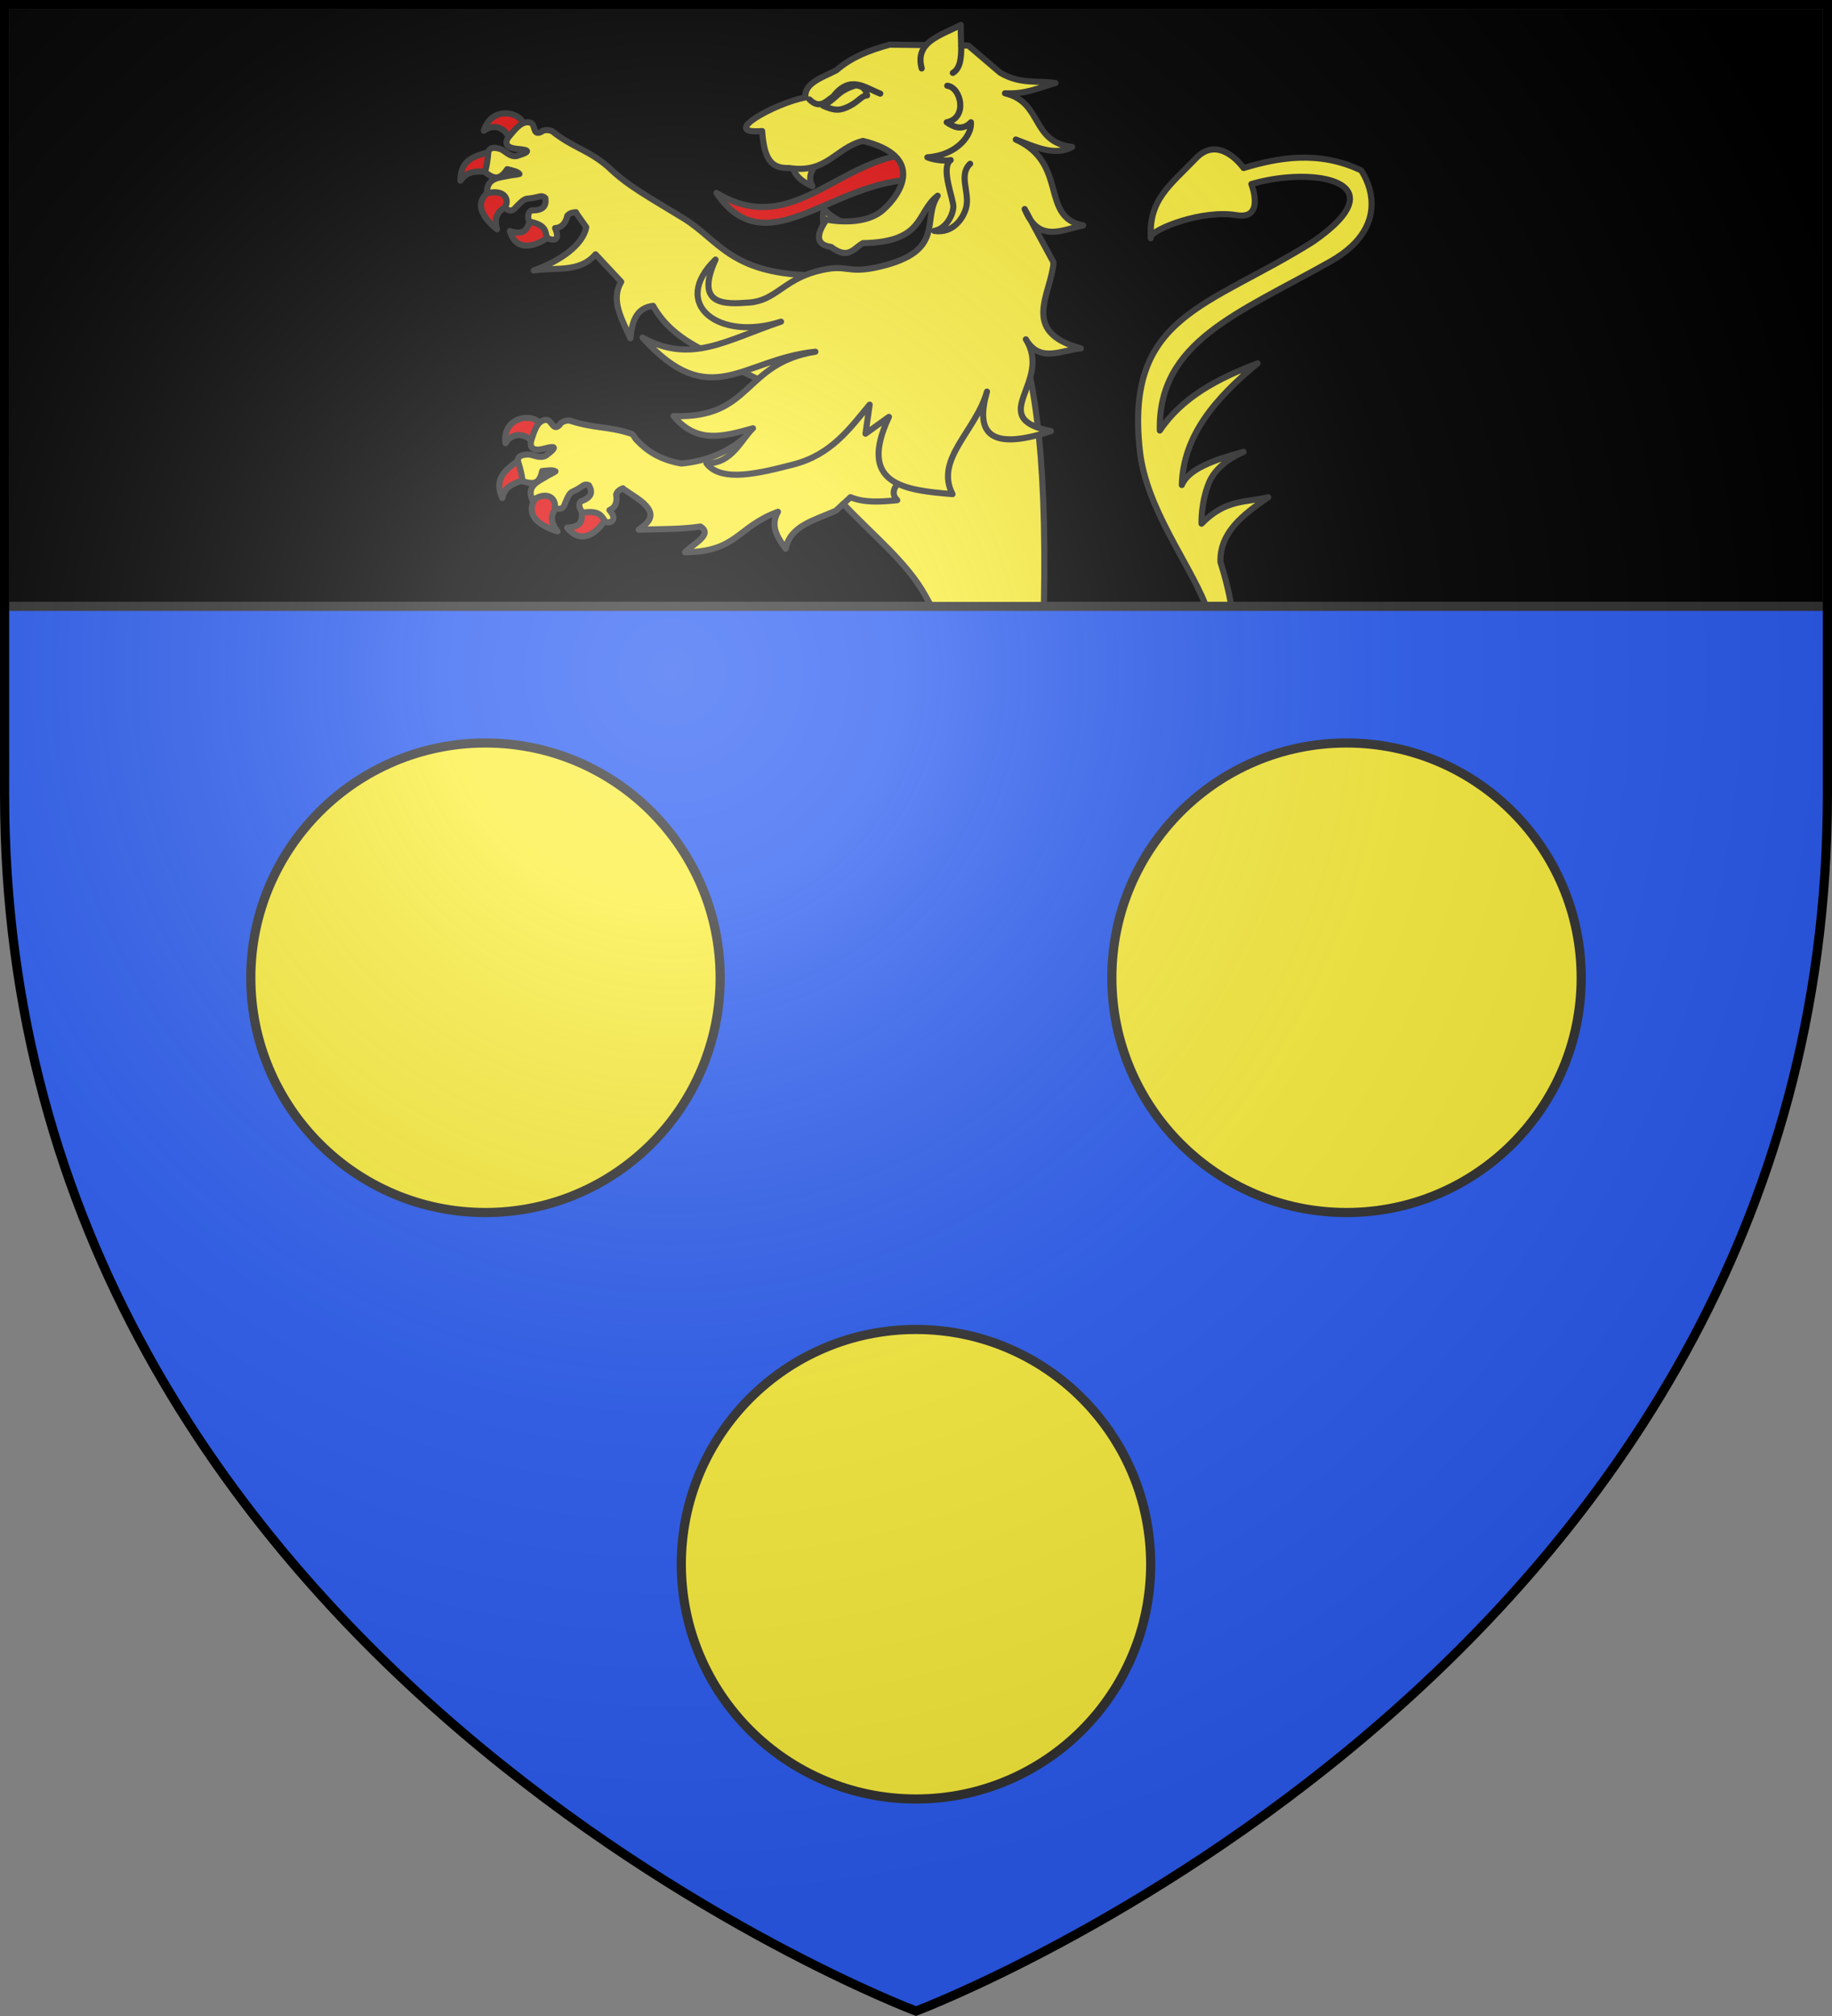 <?xml version="1.0" encoding="UTF-8" standalone="no"?>
<svg
   width="600"
   height="660"
   viewBox="-300 -300 600 660"
   version="1.1"
   id="svg25"
   sodipodi:docname="Blason de la famille Fallon (Belgique).svg"
   inkscape:version="1.1.1 (3bf5ae0, 2021-09-20)"
   xmlns:inkscape="http://www.inkscape.org/namespaces/inkscape"
   xmlns:sodipodi="http://sodipodi.sourceforge.net/DTD/sodipodi-0.dtd"
   xmlns:xlink="http://www.w3.org/1999/xlink"
   xmlns="http://www.w3.org/2000/svg"
   xmlns:svg="http://www.w3.org/2000/svg"
   xmlns:rdf="http://www.w3.org/1999/02/22-rdf-syntax-ns#"
   xmlns:cc="http://creativecommons.org/ns#"
   xmlns:dc="http://purl.org/dc/elements/1.1/">
  <rect x="-300" y="-300" width="600" height="660" fill="#808080" stroke="none"/>
  <sodipodi:namedview
     pagecolor="#ffffff"
     bordercolor="#666666"
     borderopacity="1"
     objecttolerance="10"
     gridtolerance="10"
     guidetolerance="10"
     inkscape:pageopacity="0"
     inkscape:pageshadow="2"
     inkscape:window-width="1920"
     inkscape:window-height="1009"
     id="namedview27"
     showgrid="false"
     inkscape:zoom="0.70710677"
     inkscape:cx="197.9899"
     inkscape:cy="316.78384"
     inkscape:window-x="0"
     inkscape:window-y="40"
     inkscape:window-maximized="1"
     inkscape:current-layer="layer3"
     inkscape:document-rotation="0"
     inkscape:pagecheckerboard="0" />
  <defs
     id="defs13">
    <radialGradient
       id="Gradient1"
       gradientUnits="userSpaceOnUse"
       cx="-80"
       cy="-80"
       r="405">
      <stop
         style="stop-color:#fff;stop-opacity:0.31"
         offset="0"
         id="stop2" />
      <stop
         style="stop-color:#fff;stop-opacity:0.25"
         offset="0.19"
         id="stop4" />
      <stop
         style="stop-color:#6b6b6b;stop-opacity:0.125"
         offset="0.6"
         id="stop6" />
      <stop
         style="stop-color:#000;stop-opacity:0.125"
         offset="1"
         id="stop8" />
    </radialGradient>
    <clipPath
       id="shield_cut">
      <path
         id="shield"
         d="M-298.5,-298.5 h597 v258.5 C 298.5,246.2 0,358.39 0,358.39 0,358.39 -298.5,246.2 -298.5,-40z" />
    </clipPath>
  </defs>
  <g
     id="layer4"
     inkscape:label="Fond écu"
     inkscape:groupmode="layer"
     sodipodi:insensitive="true">
    <use
       xlink:href="#shield"
       id="use15"
       style="fill:#2b5df2"
       x="0"
       y="0"
       width="100%"
       height="100%" />
  </g>
  <g
     id="layer3"
     inkscape:label="Meubles"
     inkscape:groupmode="layer">
    <rect
       style="fill:#000000;stroke:#313131;stroke-width:3;stroke-linecap:round"
       id="rect943"
       width="597"
       height="197"
       x="-298.5"
       y="-298.5" />
    <path
       id="path3447-39"
       style="fill:#e20909;fill-opacity:1;fill-rule:evenodd;stroke:#313131;stroke-width:2;stroke-linecap:round;stroke-linejoin:round;stroke-miterlimit:4;stroke-dasharray:none;stroke-opacity:1"
       d="m -4.096,-249.4 c -23.128,3.683 -37.483,26.826 -61.261,12.567 16.125,23.703 36.795,-3.048 63.807,-4.362 z m -119.388,87.752 c 2.558,-1.067 -0.785,5.683 -2.043,6.445 -1.978,-2.712 -6.528,-3.687 -8.929,0.3 -1.028,-8.543 8.473,-9.906 10.972,-6.745 z m -7.098,12.654 c 1.196,-0.228 2.061,1.467 2.662,5.709 -2.573,1.583 -6.596,1.556 -7.559,6.329 -2.691,-6.084 0.498,-8.759 4.898,-12.039 z m 29.39,17.789 c -2.882,-3.297 -9.836,-3.618 -8.213,-1.125 -0.124,2.168 0.504,4.803 -4.855,5.096 5.981,7.264 12.213,-1.369 13.068,-3.971 z m -15.83,-3.271 c 2.543,-2.292 -5.842,-5.922 -8.024,-1.739 -2.182,4.183 -0.104,7.657 7.649,10.188 -2.796,-3.449 -2.168,-6.157 0.375,-8.449 z m -22.744,-115.759 c 1.199,0.214 1.306,2.088 0.128,6.224 -3.026,0.55 -6.735,-0.904 -9.576,3.167 -0.002,-6.581 4.039,-7.921 9.448,-9.391 z m 11.109,-9.293 c 2.801,-0.078 -3.048,4.976 -4.522,5.233 -0.72,-3.21 -4.529,-5.727 -8.378,-2.894 2.541,-8.264 11.882,-6.149 12.901,-2.339 z m 9.353,36.141 c -1.317,-4.072 -7.616,-6.838 -7.134,-3.957 -1,1.96 -1.497,4.62 -6.571,2.987 2.562,8.84 11.851,3.072 13.705,0.97 z m -14.129,-9.217 c 3.288,-1.216 -2.982,-7.55 -6.708,-4.458 -3.727,3.092 -3.225,7.043 2.909,12.136 -1.175,-4.182 0.511,-6.463 3.8,-7.679 z" />
    <path
       id="path3453-25"
       style="fill:#fcef3c;fill-rule:evenodd;stroke:#313131;stroke-width:2;stroke-linecap:round;stroke-linejoin:round;stroke-miterlimit:4;stroke-dasharray:none;stroke-opacity:1"
       d="m -127.359,-259.986 c -2.411,0.101 -4.459,3.001 -5.996,4.792 -0.738,0.861 -2.166,3.485 2.66,3.935 2.526,0.235 5.978,0.532 -0.07,2.331 -2.438,0.398 -3.772,-1.767 -5.469,-2.331 -1.309,-0.354 -3.112,-0.839 -3.812,0.874 -0.267,3.083 -0.662,5.266 -1.125,6.759 2.397,1.674 4.482,3.264 7.281,-0.991 1.576,0.414 3.417,0.728 4,1.573 -1.145,0.313 -2.342,0.328 -3.219,0.524 -3.293,0.737 -7.56,0.596 -7.406,5.798 6.203,-1.518 7.369,2.469 5.875,4.603 1.269,1.41 2.472,1.396 3.594,-0.029 2.738,-2.849 3.066,-2.77 4.656,-2.913 1.127,-0.102 2.186,-0.411 3.031,-0.583 0.884,-0.235 1.515,0.026 1.969,0.495 0.354,2.401 -0.511,4.09 -4.438,4.02 -1.075,0.369 -1.531,1.887 -0.875,3.642 5.195,1.104 5.264,2.734 5.75,5.098 0.609,0.891 5.07,2.241 2.75,-2.942 2.496,-0.134 3.604,-2.12 4,-4.02 0.772,-0.921 1.777,-1.124 2.844,-1.165 l -0.062,0.058 3.438,4.865 c -1.146,5.751 -8.274,10.946 -17.219,14.13 6.957,-1.119 14.981,0.9 20.25,-5.273 l 8.406,9.002 c -3.596,6.036 0.271,12.266 3,18.47 0.52,-5.321 1.833,-9.924 7.438,-10.604 6.599,11.765 19.044,15.064 23.656,18.383 10.815,6.568 15.893,6.08 18.693,14.605 l -14.35,11.732 c -4.178,3.096 -10.05,6.086 -18.719,6.905 -7.151,-1.241 -11.46,-4.26 -14.812,-7.866 -0.848,-0.956 -0.641,-1.456 -1.688,-1.923 -7.433,-2.463 -12.024,-1.629 -20,-4.253 -0.491,-0.162 -2.7,0.025 -3.375,1.369 -2.202,2.321 -2.534,-1.711 -4.469,-1.631 -3.022,0.125 -3.956,4.174 -4.812,6.672 -0.36,1.05 -0.68,3.984 4,2.797 2.45,-0.622 5.772,-1.48 0.812,2.214 -2.124,1.184 -4.199,-0.388 -6,-0.35 -1.358,0.106 -3.221,0.236 -3.219,2.068 0.932,2.968 1.392,5.152 1.531,6.701 2.88,0.765 5.453,1.556 6.438,-3.35 1.63,-0.138 3.475,-0.479 4.344,0.117 -0.949,0.674 -2.069,1.098 -2.812,1.573 -2.793,1.785 -6.855,3.088 -4.719,7.895 5.212,-3.484 7.858,-0.16 7.281,2.331 1.726,0.895 2.842,0.481 3.344,-1.224 1.466,-3.573 1.789,-3.619 3.219,-4.283 1.014,-0.471 1.87,-1.102 2.594,-1.544 0.735,-0.514 1.428,-0.491 2.031,-0.204 1.251,2.124 1.1,4.001 -2.594,5.244 -0.863,0.703 -0.691,2.279 0.594,3.7 5.275,-0.699 5.953,0.78 7.312,2.826 0.95,0.997 4.697,0.021 1.438,-3.642 2.28,-0.957 2.546,-3.192 2.188,-5.098 0.368,-1.117 1.238,-1.645 2.219,-2.039 l -0.031,0.087 4.344,2.913 c 7.676,5.148 4.448,8.072 0.844,10.546 6.957,-0.182 14.318,-0.117 20.219,-1.02 4.223,2.594 -2.241,5.581 -5.031,8.42 17.149,-0.179 16.798,-8.184 30.438,-13.256 -2.637,4.671 -0.191,8.402 2.531,12.09 1.415,-7.515 9.447,-9.323 16.438,-12.44 l 2.426,-2.247 c 9.995,10.576 20.648,18.95 26.764,29.856 0.646,1.152 1.25,2.208 1.812,3.259 h 37.135 c 0.926,-51.626 -3.171,-78.547 -12.291,-100.739 l -61.408,-7.158 c -28.793,3.2e-4 -32.51,-11.419 -44.312,-18.674 -11.333,-6.966 -18.388,-10.678 -24.6,-16.752 -6.654,-5.779 -11.466,-6.24 -18.369,-11.712 -0.397,-0.315 -2.508,-0.887 -3.654,0.144 -2.946,1.435 -1.733,-2.453 -3.57,-3.023 -0.359,-0.111 -0.712,-0.153 -1.057,-0.138 z m 224.773,8.9 c -1.822,0.073 -3.762,0.874 -5.693,2.875 -8.838,9.16 -15.311,13.539 -14.844,25.721 0.987,-2.663 16.963,-8.931 28.068,-7.067 9.542,1.602 4.895,-10.184 4.895,-10.184 20.608,-6.052 48.699,-0.825 20.129,18.907 -34.314,21.572 -61.661,23.948 -56.635,68.561 2.108,18.71 15.881,36.164 21.496,50.284 h 8.389 c -1.424,-7.902 -3.496,-13.944 -3.496,-13.944 -0.346,-9.686 7.355,-15.611 15.637,-21.264 -7.159,1.709 -14.023,0.564 -21.84,8.645 0,0 -0.303,-6.777 2.473,-13.492 2.776,-6.716 11.301,-10.018 11.301,-10.018 -9.748,2.589 -18.113,5.651 -20.227,10.85 0.398,-16.159 11.067,-28.554 24.801,-39.823 -12.916,4.89 -24.679,11.031 -32.01,21.985 -0.631,-29.11 25.539,-38.242 55.748,-55.269 22.672,-12.78 10.174,-29.907 10.174,-29.907 -14.003,-6.636 -27.227,-4.155 -38.482,-0.767 0,0 -4.416,-6.315 -9.883,-6.094 z m -20.537,28.596 c -0.067,0.179 -0.066,0.343 0.01,0.486 -0.009,-0.169 -0.003,-0.32 -0.01,-0.486 z"
       sodipodi:nodetypes="sssccccccscccscccccccccccccccccccccscsssccccccscccscccccccccscccccccsccccscscsssccsccscccccsccccsccscccc" />
    <path
       id="path2474-3"
       style="fill:#fcef3c;fill-rule:evenodd;stroke:#313131;stroke-width:2;stroke-linecap:round;stroke-linejoin:round;stroke-miterlimit:4;stroke-dasharray:none;stroke-opacity:1"
       d="m -40.604,-245.859 c 0.774,3.171 3.109,5.366 6.661,6.799 -2.132,-3.871 1.056,-6.585 2.837,-9.605 m 1.027,24.9 c -0.028,-2.628 -0.847,-4.358 -0.054,-7.918 2.417,3.156 6.051,4.166 9.179,6.069" />
    <path
       id="path2462-9"
       style="fill:#fcef3c;fill-rule:evenodd;stroke:#313131;stroke-width:2;stroke-linecap:round;stroke-linejoin:round;stroke-miterlimit:4;stroke-dasharray:none;stroke-opacity:1"
       d="m 14.668,-291.855 c -3.92,2.118 -8.75,3.674 -11.344,6.611 l -11.932,-0.135 c -6.388,1.727 -12.472,4.026 -17.457,8.383 -4.642,2.391 -10.589,4.186 -10.17,8.887 -9.901,1.88 -28.602,12.158 -14.154,11.018 0.672,9.628 3.239,12.26 8.791,12.094 12.461,1.916 15.081,-6.527 24.211,-8.869 20.543,5.032 12.439,17.519 6.484,22.693 -6.472,5.624 -18.396,3.066 -18.396,3.066 -3.739,5.309 -3.244,8.291 1.488,8.948 5.812,4.42 7.493,0.254 10.461,-1.238 20.389,-0.413 17.264,-9.975 24.451,-15.524 -5.337,8.013 2.799,18.105 -19.068,23.243 -11.292,2.658 -10.17,-1.353 -20.834,1.579 -10.664,2.931 -13.344,9.545 -21.822,10.147 -7.579,0.539 -18.053,1.346 -11.041,-14.06 -15.056,14.667 1.272,26.901 21.459,20.319 -18.139,6.1 -29.39,13.967 -45.365,5.228 22.344,24.699 32.522,7.066 56.615,4.607 -23.874,3.835 -20.456,21.961 -46.447,21.083 7.493,8.835 15.502,6.97 26.012,3.98 -3.853,3.62 -6.904,11.696 -15.246,11.458 4.816,6.463 17.512,3.217 28.463,0.401 12.459,-3.205 18.485,-11.807 24.994,-19.599 l -1.363,9.525 7.672,-5.517 c -10.341,22.127 4.853,24.019 20.828,25.293 -5.951,-11.444 7.683,-20.672 11.287,-33.561 -3.616,12.714 -0.207,19.857 20.934,12.937 -21.802,-4.449 0.702,-15.934 -8.201,-30.053 4.614,7.915 11.704,3.482 18.01,2.957 -20.154,-5.457 -9.603,-17.928 -8.949,-28.139 l -7.424,-13.727 c -0.72,-0.994 -1.399,-2.219 -2.023,-3.74 l 2.023,3.74 c 4.645,6.408 11.112,2.823 17.145,1.626 -14.277,-2.684 -4.749,-20.325 -22.082,-28.121 6.306,2.336 12.699,5.604 18.48,2.422 -13.717,-1.597 -9.474,-14.586 -22.012,-17.566 7.072,0.359 11.334,-1.942 16.539,-3.35 -5.989,-0.926 -11.423,0.53 -18.107,-3.379 l -10.436,-8.898 -2.34,-0.025 c -0.039,-2.241 -0.196,-4.595 -0.133,-6.741 z"
       sodipodi:nodetypes="ccccccccscccccsscccccccsccccccccccccccccccccc" />
    <path
       id="path882"
       style="fill:none;fill-rule:evenodd;stroke:#313131;stroke-width:2;stroke-linecap:round;stroke-linejoin:round;stroke-miterlimit:4;stroke-dasharray:none;stroke-opacity:1"
       d="m 1.868,-277.589 c -0.889,-3.287 -0.239,-5.623 1.255,-7.437 m 11.683,0.143 c 0.052,3.833 -0.286,7.297 -2.744,8.753 m -35.983,141.184 2.467,-2.285 c 4.479,1.877 9.847,1.545 15.312,0.991 -1.671,-1.699 -1.446,-3.468 0.043,-5.281 M 10.227,-271.926 c 4.493,0.444 6.859,10.582 -0.175,11.961 1.93,1.309 4.988,3.086 7.942,0 0.374,4.247 -4.615,10.8 -14.272,11.472 2.196,0.896 5.627,1.301 7.639,0.895 -3.501,2.497 1.084,13.032 0.873,15.459 -0.288,3.313 -2.889,7.2 -6.284,7.73 6.086,0.97 9.576,-4.04 10.492,-7.701 1.224,-4.885 -2.617,-10.575 1.29,-14.267 m -48.159,-19.002 c 3.053,1.321 4.841,1.746 7.341,0.693 4.083,-1.585 5.085,-4.014 7.073,-4.08 -0.366,-1.566 -0.899,-3.042 -3.724,-3.295 -6.285,1.959 -5.749,3.976 -10.689,6.682 z m -4.483,-2.072 c 3.462,3.379 5.472,0.528 7.801,-0.957 5.537,-7.217 10.401,-2.863 15.406,-0.941" />
    <circle
       style="fill:#fcef3c;stroke:#313131;stroke-width:3;stroke-linecap:round"
       id="path1065"
       cx="-141"
       cy="20.098"
       r="76.859" />
    <use
       x="0"
       y="0"
       xlink:href="#path1065"
       id="use1169"
       transform="translate(282)"
       width="100%"
       height="100%" />
    <use
       x="0"
       y="0"
       xlink:href="#path1065"
       id="use1171"
       transform="translate(141,192)"
       width="100%"
       height="100%" />
  </g>
  <g
     id="layer2"
     inkscape:label="Reflet final"
     inkscape:groupmode="layer"
     sodipodi:insensitive="true">
    <use
       xlink:href="#shield"
       fill="url(#Gradient1)"
       id="use19" />
  </g>
  <g
     id="layer1"
     inkscape:label="Contour final"
     inkscape:groupmode="layer"
     sodipodi:insensitive="true">
    <use
       xlink:href="#shield"
       style="fill:none;stroke:#000;stroke-width:3"
       id="use22" />
  </g>
</svg>
